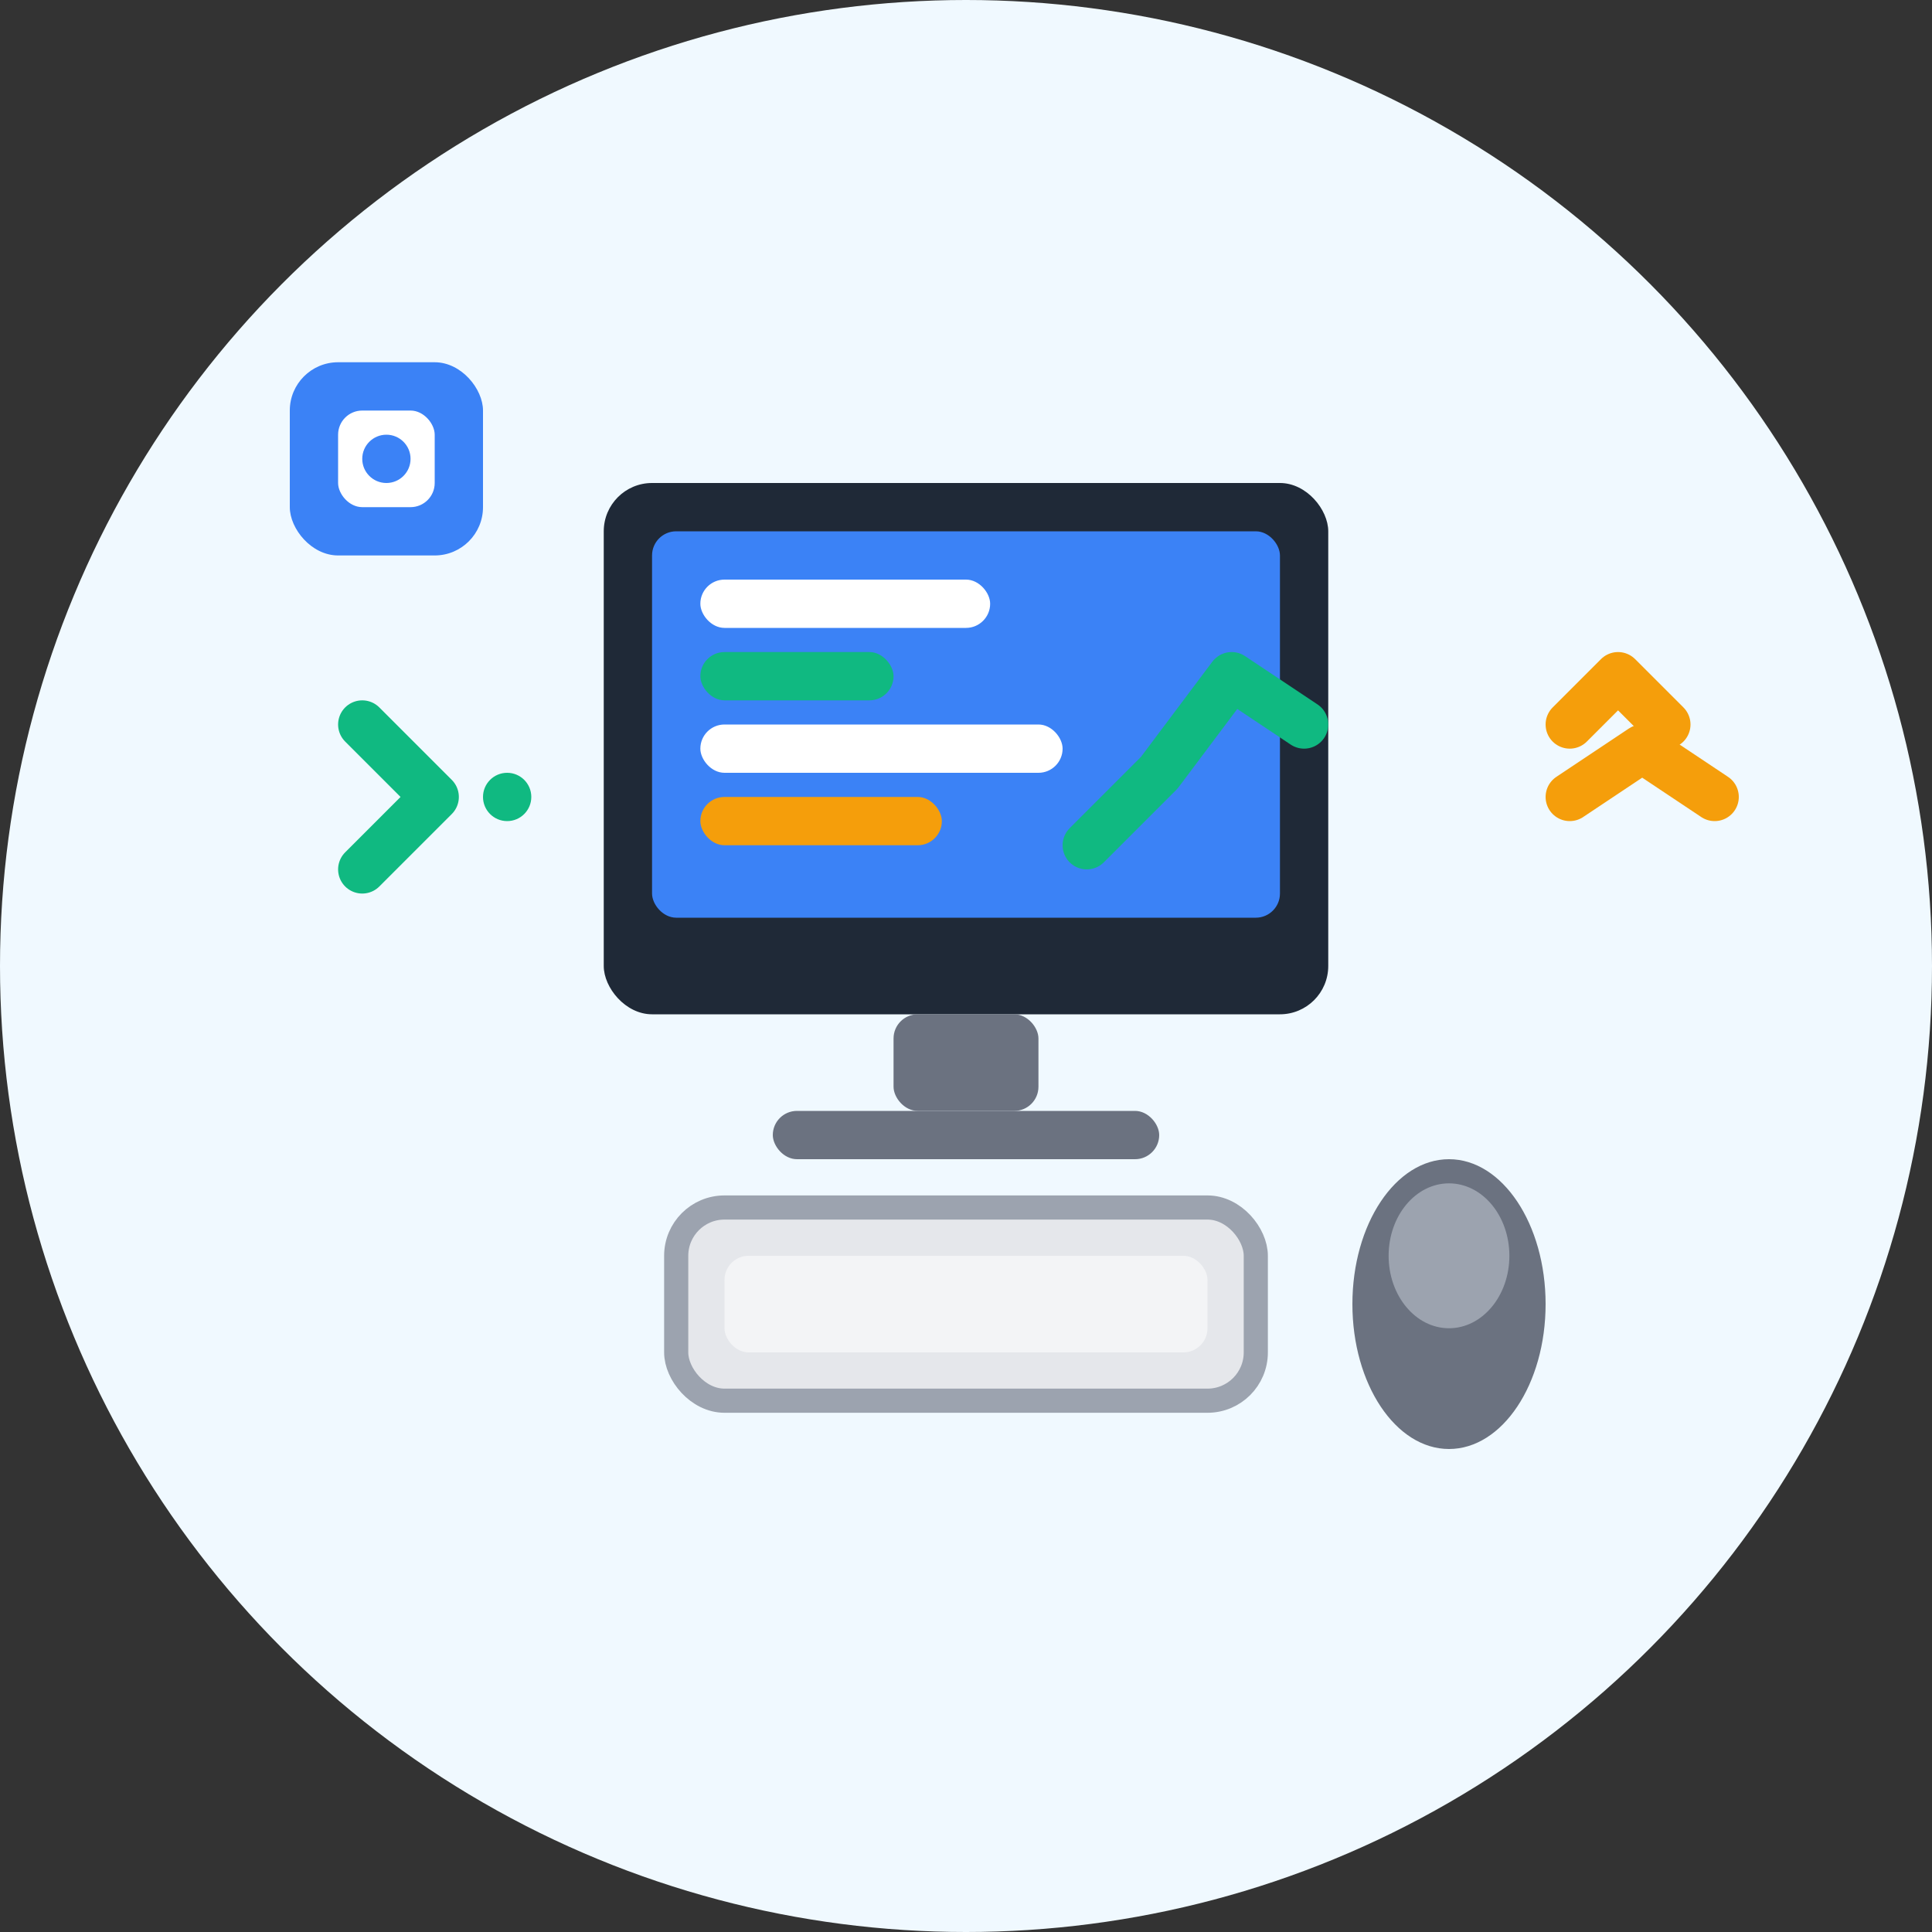 <svg width="80" height="80" viewBox="0 0 80 80" fill="none" xmlns="http://www.w3.org/2000/svg">
  <rect x="0" y="0" width="80" height="80" fill="#333333" stroke="none"/>
  <!-- Background circle -->
  <circle cx="40" cy="40" r="40" fill="#F0F9FF"/>
  
  <!-- Computer monitor -->
  <rect x="25" y="20" width="30" height="22" fill="#1F2937" rx="2"/>
  <rect x="27" y="22" width="26" height="16" fill="#3B82F6" rx="1"/>
  
  <!-- Screen content (code/optimization) -->
  <rect x="29" y="24" width="12" height="2" fill="white" rx="1"/>
  <rect x="29" y="27" width="8" height="2" fill="#10B981" rx="1"/>
  <rect x="29" y="30" width="15" height="2" fill="white" rx="1"/>
  <rect x="29" y="33" width="10" height="2" fill="#F59E0B" rx="1"/>
  
  <!-- Performance graphs -->
  <path d="M45 35L48 32L51 28L54 30" stroke="#10B981" stroke-width="2" stroke-linecap="round" stroke-linejoin="round" fill="none"/>
  
  <!-- Monitor stand -->
  <rect x="37" y="42" width="6" height="4" fill="#6B7280" rx="1"/>
  <rect x="32" y="46" width="16" height="2" fill="#6B7280" rx="1"/>
  
  <!-- Keyboard -->
  <rect x="28" y="50" width="24" height="8" fill="#E5E7EB" stroke="#9CA3AF" stroke-width="1" rx="2"/>
  <rect x="30" y="52" width="20" height="4" fill="#F3F4F6" rx="1"/>
  
  <!-- Mouse -->
  <ellipse cx="60" cy="54" rx="4" ry="6" fill="#6B7280"/>
  <ellipse cx="60" cy="52" rx="2.5" ry="3" fill="#9CA3AF"/>
  
  <!-- Optimization arrows -->
  <g transform="translate(15, 30)">
    <path d="M0 0L3 3L0 6" stroke="#10B981" stroke-width="2" stroke-linecap="round" stroke-linejoin="round" fill="none"/>
    <circle cx="6" cy="3" r="1" fill="#10B981"/>
  </g>
  
  <!-- Speed indicators -->
  <g transform="translate(65, 25)">
    <path d="M0 5L2 3L4 5" stroke="#F59E0B" stroke-width="2" stroke-linecap="round" stroke-linejoin="round" fill="none"/>
    <path d="M0 8L3 6L6 8" stroke="#F59E0B" stroke-width="2" stroke-linecap="round" stroke-linejoin="round" fill="none"/>
  </g>
  
  <!-- CPU/Performance icon -->
  <rect x="12" y="15" width="8" height="8" fill="#3B82F6" rx="2"/>
  <rect x="14" y="17" width="4" height="4" fill="white" rx="1"/>
  <circle cx="16" cy="19" r="1" fill="#3B82F6"/>
</svg>
